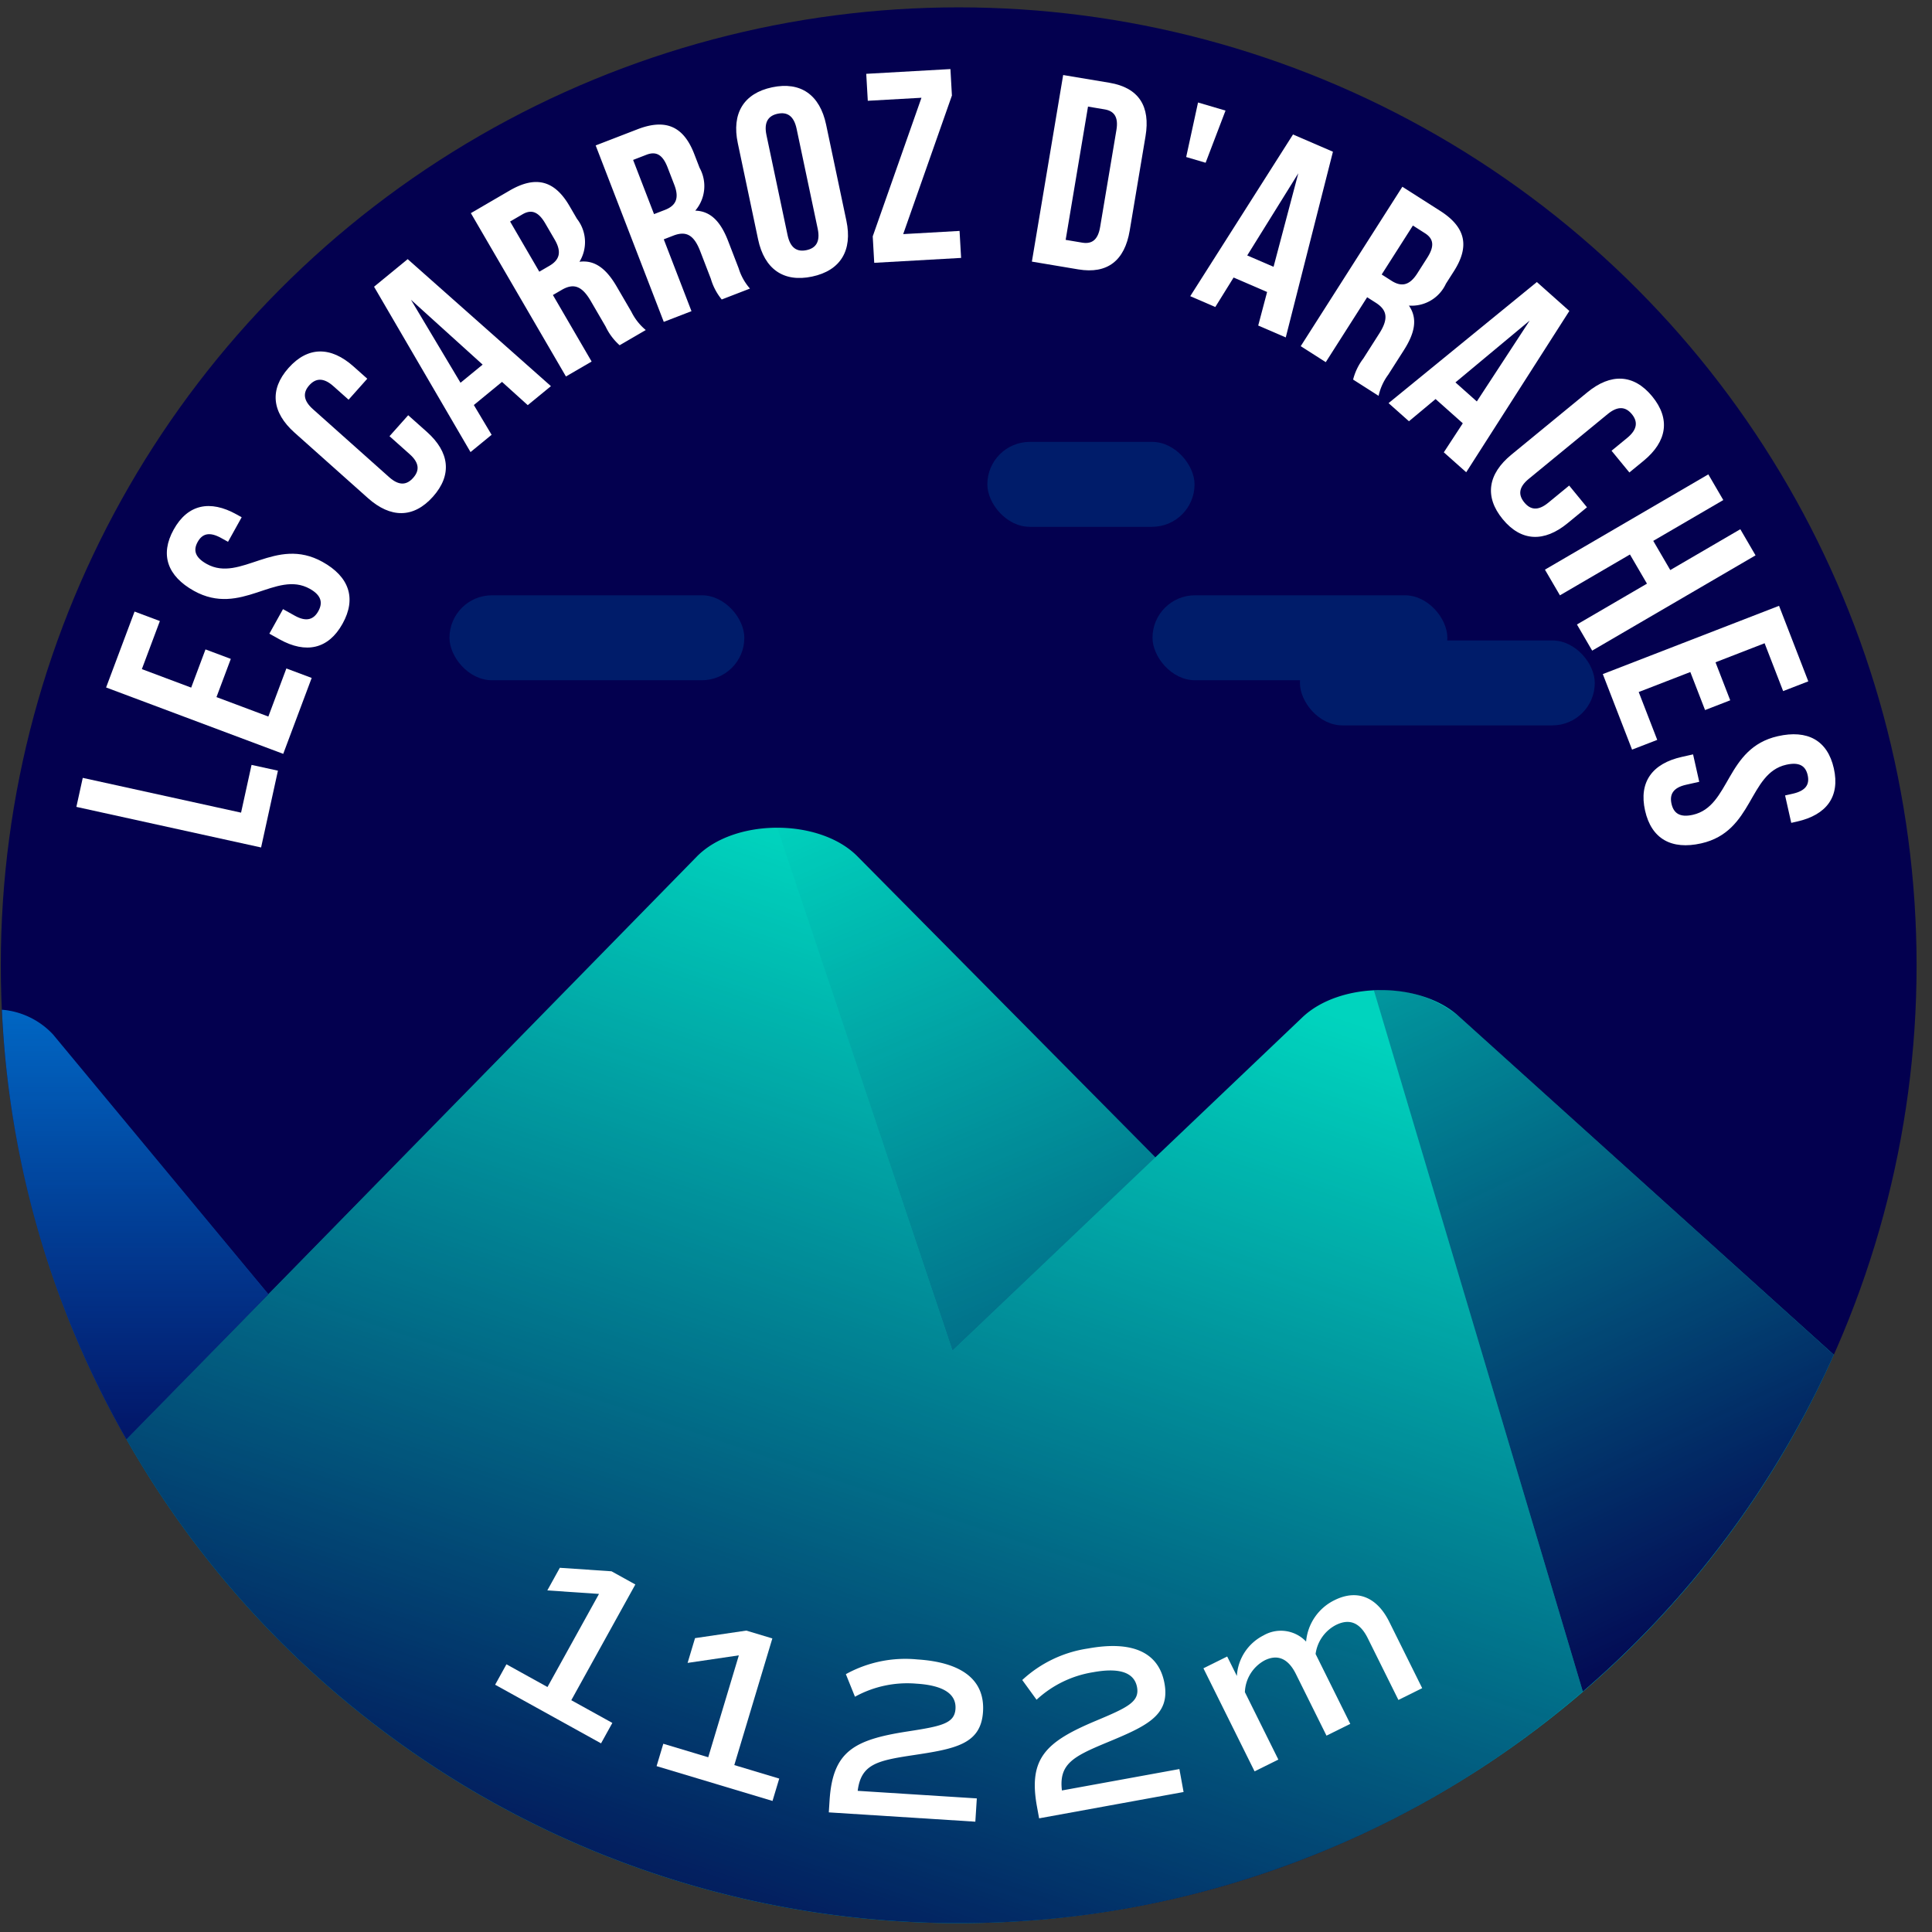 <svg xmlns="http://www.w3.org/2000/svg" xmlns:xlink="http://www.w3.org/1999/xlink" viewBox="0 0 120 120"><rect x="0" y="0" width="120" height="120" fill="#333333" stroke="none"/><defs><style>.cls-1{fill:#03004f;}.cls-2{fill:#00d4be;}.cls-3{fill:#0074d3;}.cls-4{opacity:0.8;fill:url(#Dégradé_sans_nom_220);}.cls-5{fill:url(#Dégradé_sans_nom_220-2);}.cls-6{fill:url(#Dégradé_sans_nom_220-3);}.cls-7{fill:url(#Dégradé_sans_nom_220-4);}.cls-8{fill:#001c6a;}.cls-9{fill:#fff;}</style><linearGradient id="Dégradé_sans_nom_220" x1="8.394" y1="88.924" x2="8.394" y2="58.081" gradientUnits="userSpaceOnUse"><stop offset="0" stop-color="#03004f"/><stop offset="1" stop-color="#03004f" stop-opacity="0"/></linearGradient><linearGradient id="Dégradé_sans_nom_220-2" x1="110.043" y1="102.962" x2="81.28" y2="41.911" xlink:href="#Dégradé_sans_nom_220"/><linearGradient id="Dégradé_sans_nom_220-3" x1="42.694" y1="128.133" x2="66.434" y2="57.513" xlink:href="#Dégradé_sans_nom_220"/><linearGradient id="Dégradé_sans_nom_220-4" x1="82.61" y1="117.851" x2="52.642" y2="48.017" xlink:href="#Dégradé_sans_nom_220"/></defs><title>carrozaraches</title><g id="pastille"><circle class="cls-1" cx="59.546" cy="59.954" r="59.497"/></g><g id="blocs_variants" data-name="blocs variants"><path class="cls-2" d="M59.546,119.451A59.496,59.496,0,0,0,113.9,84.146L90.613,63.129c-2.409-2.203-7.38-2.171-9.723.062L71.761,71.885l-18.5-18.691c-2.355-2.378-7.618-2.378-9.972,0L7.852,89.396A59.461,59.461,0,0,0,59.546,119.451Z"/><path class="cls-3" d="M.118,62.717A59.139,59.139,0,0,0,7.852,89.396l8.818-9.008L3.294,64.254A4.876,4.876,0,0,0,.118,62.717Z"/></g><g id="invariants"><path class="cls-4" d="M.119,62.731a59.138,59.138,0,0,0,7.733,26.665l8.818-9.008L3.294,64.254A4.825,4.825,0,0,0,.119,62.731Z"/><path class="cls-5" d="M113.9,84.146,90.613,63.128a7.419,7.419,0,0,0-5.277-1.615L98.312,105.067A59.65,59.65,0,0,0,113.9,84.146Z"/><path class="cls-6" d="M59.546,119.451A59.246,59.246,0,0,0,98.312,105.067L85.34,61.528a6.988,6.988,0,0,0-4.451,1.663L71.761,71.885,59.16,83.89,48.275,51.41a7.093,7.093,0,0,0-4.986,1.784L7.852,89.396A59.461,59.461,0,0,0,59.546,119.451Z"/><path class="cls-7" d="M53.261,53.194a7.097,7.097,0,0,0-4.986-1.784L59.16,83.89,71.762,71.885l-2.605-2.632Z"/><rect class="cls-8" x="80.741" y="39.779" width="18.314" height="5.276" rx="2.638" ry="2.638"/><rect class="cls-8" x="27.918" y="36.975" width="18.314" height="5.276" rx="2.638" ry="2.638"/><rect class="cls-8" x="71.584" y="36.975" width="18.314" height="5.276" rx="2.638" ry="2.638"/><rect class="cls-8" x="61.326" y="27.446" width="12.87" height="5.276" rx="2.638" ry="2.638"/></g><g id="typo"><path class="cls-9" d="M4.744,50.117l.396-1.802,9.833,2.16.651-2.966,1.639.359L16.217,52.638Z"/><path class="cls-9" d="M11.875,42.709l.889-2.373,1.572.589-.89,2.373,3.222,1.208L17.787,41.519l1.572.589L17.592,46.823l-11.002-4.123,1.768-4.715,1.572.589L8.811,41.56Z"/><path class="cls-9" d="M10.789,32.89c.871-1.569,2.258-1.855,3.9-.941l.322.179-.848,1.525-.425-.236c-.733-.407-1.175-.27-1.46.244s-.17.961.564,1.369c2.111,1.173,4.259-1.76,7.191-.13,1.643.912,2.125,2.255,1.244,3.839-.879,1.584-2.274,1.883-3.916.971l-.631-.351.848-1.525.732.408c.733.407,1.177.231,1.462-.282.285-.513.2-.982-.532-1.39-2.112-1.174-4.26,1.759-7.193.13C10.407,35.787,9.917,34.459,10.789,32.89Z"/><path class="cls-9" d="M25.354,25.791l1.165,1.038c1.402,1.251,1.579,2.668.373,4.021-1.207,1.353-2.634,1.34-4.037.089L18.296,26.873c-1.403-1.251-1.579-2.668-.373-4.021,1.206-1.354,2.634-1.34,4.036-.089l.853.76-1.161,1.303L20.71,23.988c-.626-.559-1.11-.495-1.501-.057s-.398.927.229,1.484l4.734,4.223c.627.559,1.098.483,1.488.045.392-.438.412-.915-.215-1.474l-1.252-1.116Z"/><path class="cls-9" d="M34.219,23.984,32.779,25.165l-1.598-1.445-1.75,1.437,1.104,1.849-1.31,1.074L23.233,17.809l2.089-1.713Zm-5.616-.21,1.375-1.127-4.452-4.027Z"/><path class="cls-9" d="M38.486,21.444a3.624,3.624,0,0,1-.87-1.162L36.688,18.687c-.549-.942-1.07-1.104-1.795-.683l-.551.32,2.405,4.132-1.595.928L29.246,13.238l2.406-1.401c1.652-.962,2.811-.606,3.721.959l.465.797a2.342,2.342,0,0,1,.154,2.666c.991-.131,1.699.486,2.315,1.544l.911,1.565a3.458,3.458,0,0,0,.892,1.131Zm-6.803-7.685,1.814,3.116.623-.362c.596-.347.806-.818.333-1.63l-.582-1c-.423-.726-.854-.9-1.419-.571Z"/><path class="cls-9" d="M44.828,18.601a3.609,3.609,0,0,1-.676-1.285l-.664-1.723c-.394-1.018-.883-1.261-1.666-.958l-.594.23,1.721,4.462-1.721.665-4.23-10.959,2.599-1.004c1.784-.688,2.872-.154,3.524,1.536l.333.861a2.343,2.343,0,0,1-.27,2.658c1,.027,1.603.748,2.044,1.892l.652,1.69a3.435,3.435,0,0,0,.701,1.258Zm-5.504-8.668,1.299,3.366.674-.26c.642-.248.924-.681.586-1.558l-.417-1.08c-.302-.783-.701-1.024-1.312-.789Z"/><path class="cls-9" d="M45.826,8.891c-.389-1.839.359-3.094,2.132-3.469,1.773-.374,2.964.473,3.352,2.312l1.261,5.977c.389,1.839-.359,3.094-2.133,3.468-1.772.374-2.963-.472-3.351-2.311Zm3.091,5.71c.173.821.601,1.057,1.175.936s.87-.51.697-1.33L49.479,8c-.173-.821-.601-1.057-1.175-.936s-.87.509-.697,1.33Z"/><path class="cls-9" d="M59.033,4.29l.092,1.643-3.026,8.608,3.501-.198.096,1.676-5.396.305L54.207,14.68l3.027-8.608-3.334.188-.096-1.675Z"/><path class="cls-9" d="M66.035,4.66l2.881.482c1.821.306,2.546,1.466,2.234,3.32L70.168,14.323c-.311,1.855-1.375,2.714-3.195,2.409l-2.881-.483Zm1.543,1.961L66.19,14.898l1.026.173c.58.097.977-.143,1.115-.971l1.012-6.026c.139-.828-.159-1.184-.738-1.281Z"/><path class="cls-9" d="M74.412,6.366l1.707.503-1.236,3.24-1.207-.356Z"/><path class="cls-9" d="M79.861,20.958l-1.711-.738.552-2.084-2.081-.898-1.137,1.831L73.928,18.396,80.311,8.353,82.791,9.424Zm-2.393-5.092,1.635.706,1.537-5.809Z"/><path class="cls-9" d="M84.044,23.576a3.613,3.613,0,0,1,.634-1.307l.992-1.556c.586-.919.491-1.457-.216-1.908L84.916,18.462,82.346,22.494,80.791,21.501l6.312-9.901,2.348,1.497c1.612,1.028,1.828,2.22.854,3.747l-.496.778a2.341,2.341,0,0,1-2.299,1.359c.57.821.348,1.733-.311,2.766l-.975,1.528a3.452,3.452,0,0,0-.597,1.311Zm3.714-9.568-1.939,3.041.607.388c.58.369,1.097.341,1.602-.452l.622-.976c.451-.707.409-1.172-.143-1.523Z"/><path class="cls-9" d="M91.069,29.333l-1.391-1.238,1.179-1.803L89.166,24.786l-1.654,1.379-1.266-1.126,9.211-7.521L97.475,19.314Zm-.669-5.581,1.328,1.183,3.285-5.025Z"/><path class="cls-9" d="M98.57,31.508l-1.206.991c-1.452,1.192-2.879,1.147-4.029-.253s-.917-2.809.536-4.002l4.721-3.876c1.453-1.193,2.879-1.148,4.029.252,1.15,1.401.917,2.809-.535,4.002l-.883.724-1.107-1.349.973-.799c.648-.532.66-1.02.288-1.474-.373-.454-.854-.537-1.502-.005l-4.903,4.026c-.648.532-.646,1.01-.274,1.463.373.454.841.548,1.489.016l1.297-1.065Z"/><path class="cls-9" d="M96.89,36.977,95.959,35.382l10.148-5.918.93,1.595-4.35,2.536,1.057,1.812,4.35-2.536.946,1.623-10.147,5.918-.946-1.624,4.349-2.536-1.057-1.812Z"/><path class="cls-9" d="M106.553,41.136l.914,2.361-1.563.606-.915-2.362-3.206,1.242,1.151,2.972-1.564.605-1.817-4.691L110.5,37.628l1.817,4.692-1.563.605-1.151-2.972Z"/><path class="cls-9" d="M113.903,47.728c.394,1.752-.452,2.888-2.286,3.3l-.359.081-.383-1.703.475-.106c.818-.185,1.057-.581.928-1.154s-.514-.831-1.332-.647c-2.357.53-2.01,4.149-5.283,4.885-1.834.412-3.088-.27-3.485-2.038-.397-1.768.444-2.92,2.278-3.332l.704-.158.383,1.703-.819.184c-.818.184-1.031.61-.903,1.184.129.572.505.867,1.323.683,2.357-.529,2.009-4.148,5.283-4.884C112.26,45.311,113.51,45.976,113.903,47.728Z"/></g><g id="altitude"><path class="cls-9" d="M38.034,107.014l-.702,1.269-6.578-3.641.702-1.269,2.549,1.411,3.2-5.783-3.21-.217.777-1.405,3.21.217,1.48.819-3.978,7.188Z"/><path class="cls-9" d="M48.4,110.471l-.418,1.389-7.2-2.163.417-1.389,2.791.838,1.901-6.329-3.183.469.462-1.538,3.183-.469,1.619.487-2.363,7.867Z"/><path class="cls-9" d="M53.273,111.232l7.399.47-.092,1.446-9.101-.578.047-.737c.193-3.048,1.507-3.775,4.842-4.289,2.084-.323,2.92-.483,2.979-1.405.058-.921-.748-1.456-2.406-1.562a6.727,6.727,0,0,0-3.838.81l-.565-1.402a7.64,7.64,0,0,1,4.442-.914c2.693.172,4.206,1.222,4.077,3.248-.13,2.041-1.755,2.309-4.413,2.709C54.46,109.358,53.478,109.594,53.273,111.232Z"/><path class="cls-9" d="M65.958,111.209l7.296-1.33.26,1.426L64.541,112.94l-.133-.727c-.548-3.005.551-4.028,3.664-5.333,1.945-.816,2.717-1.174,2.552-2.082-.166-.909-1.077-1.233-2.712-.936a6.732,6.732,0,0,0-3.529,1.712l-.889-1.225a7.643,7.643,0,0,1,4.092-1.959c2.655-.484,4.377.17,4.742,2.168.367,2.013-1.146,2.664-3.631,3.695C66.657,109.103,65.761,109.57,65.958,111.209Z"/><path class="cls-9" d="M86.288,100.731l2.047,4.124-1.477.732L84.957,101.757c-.48-.968-1.127-1.249-1.98-.826a2.384,2.384,0,0,0-1.263,1.801l2.154,4.34-1.477.732-1.901-3.83c-.48-.967-1.141-1.242-1.941-.845a2.341,2.341,0,0,0-1.227,1.973l2.079,4.188-1.477.732-3.177-6.401,1.476-.732.601,1.209a3.018,3.018,0,0,1,1.652-2.518,2.154,2.154,0,0,1,2.648.382,3.167,3.167,0,0,1,1.768-2.574C84.305,98.686,85.53,99.205,86.288,100.731Z"/></g></svg>